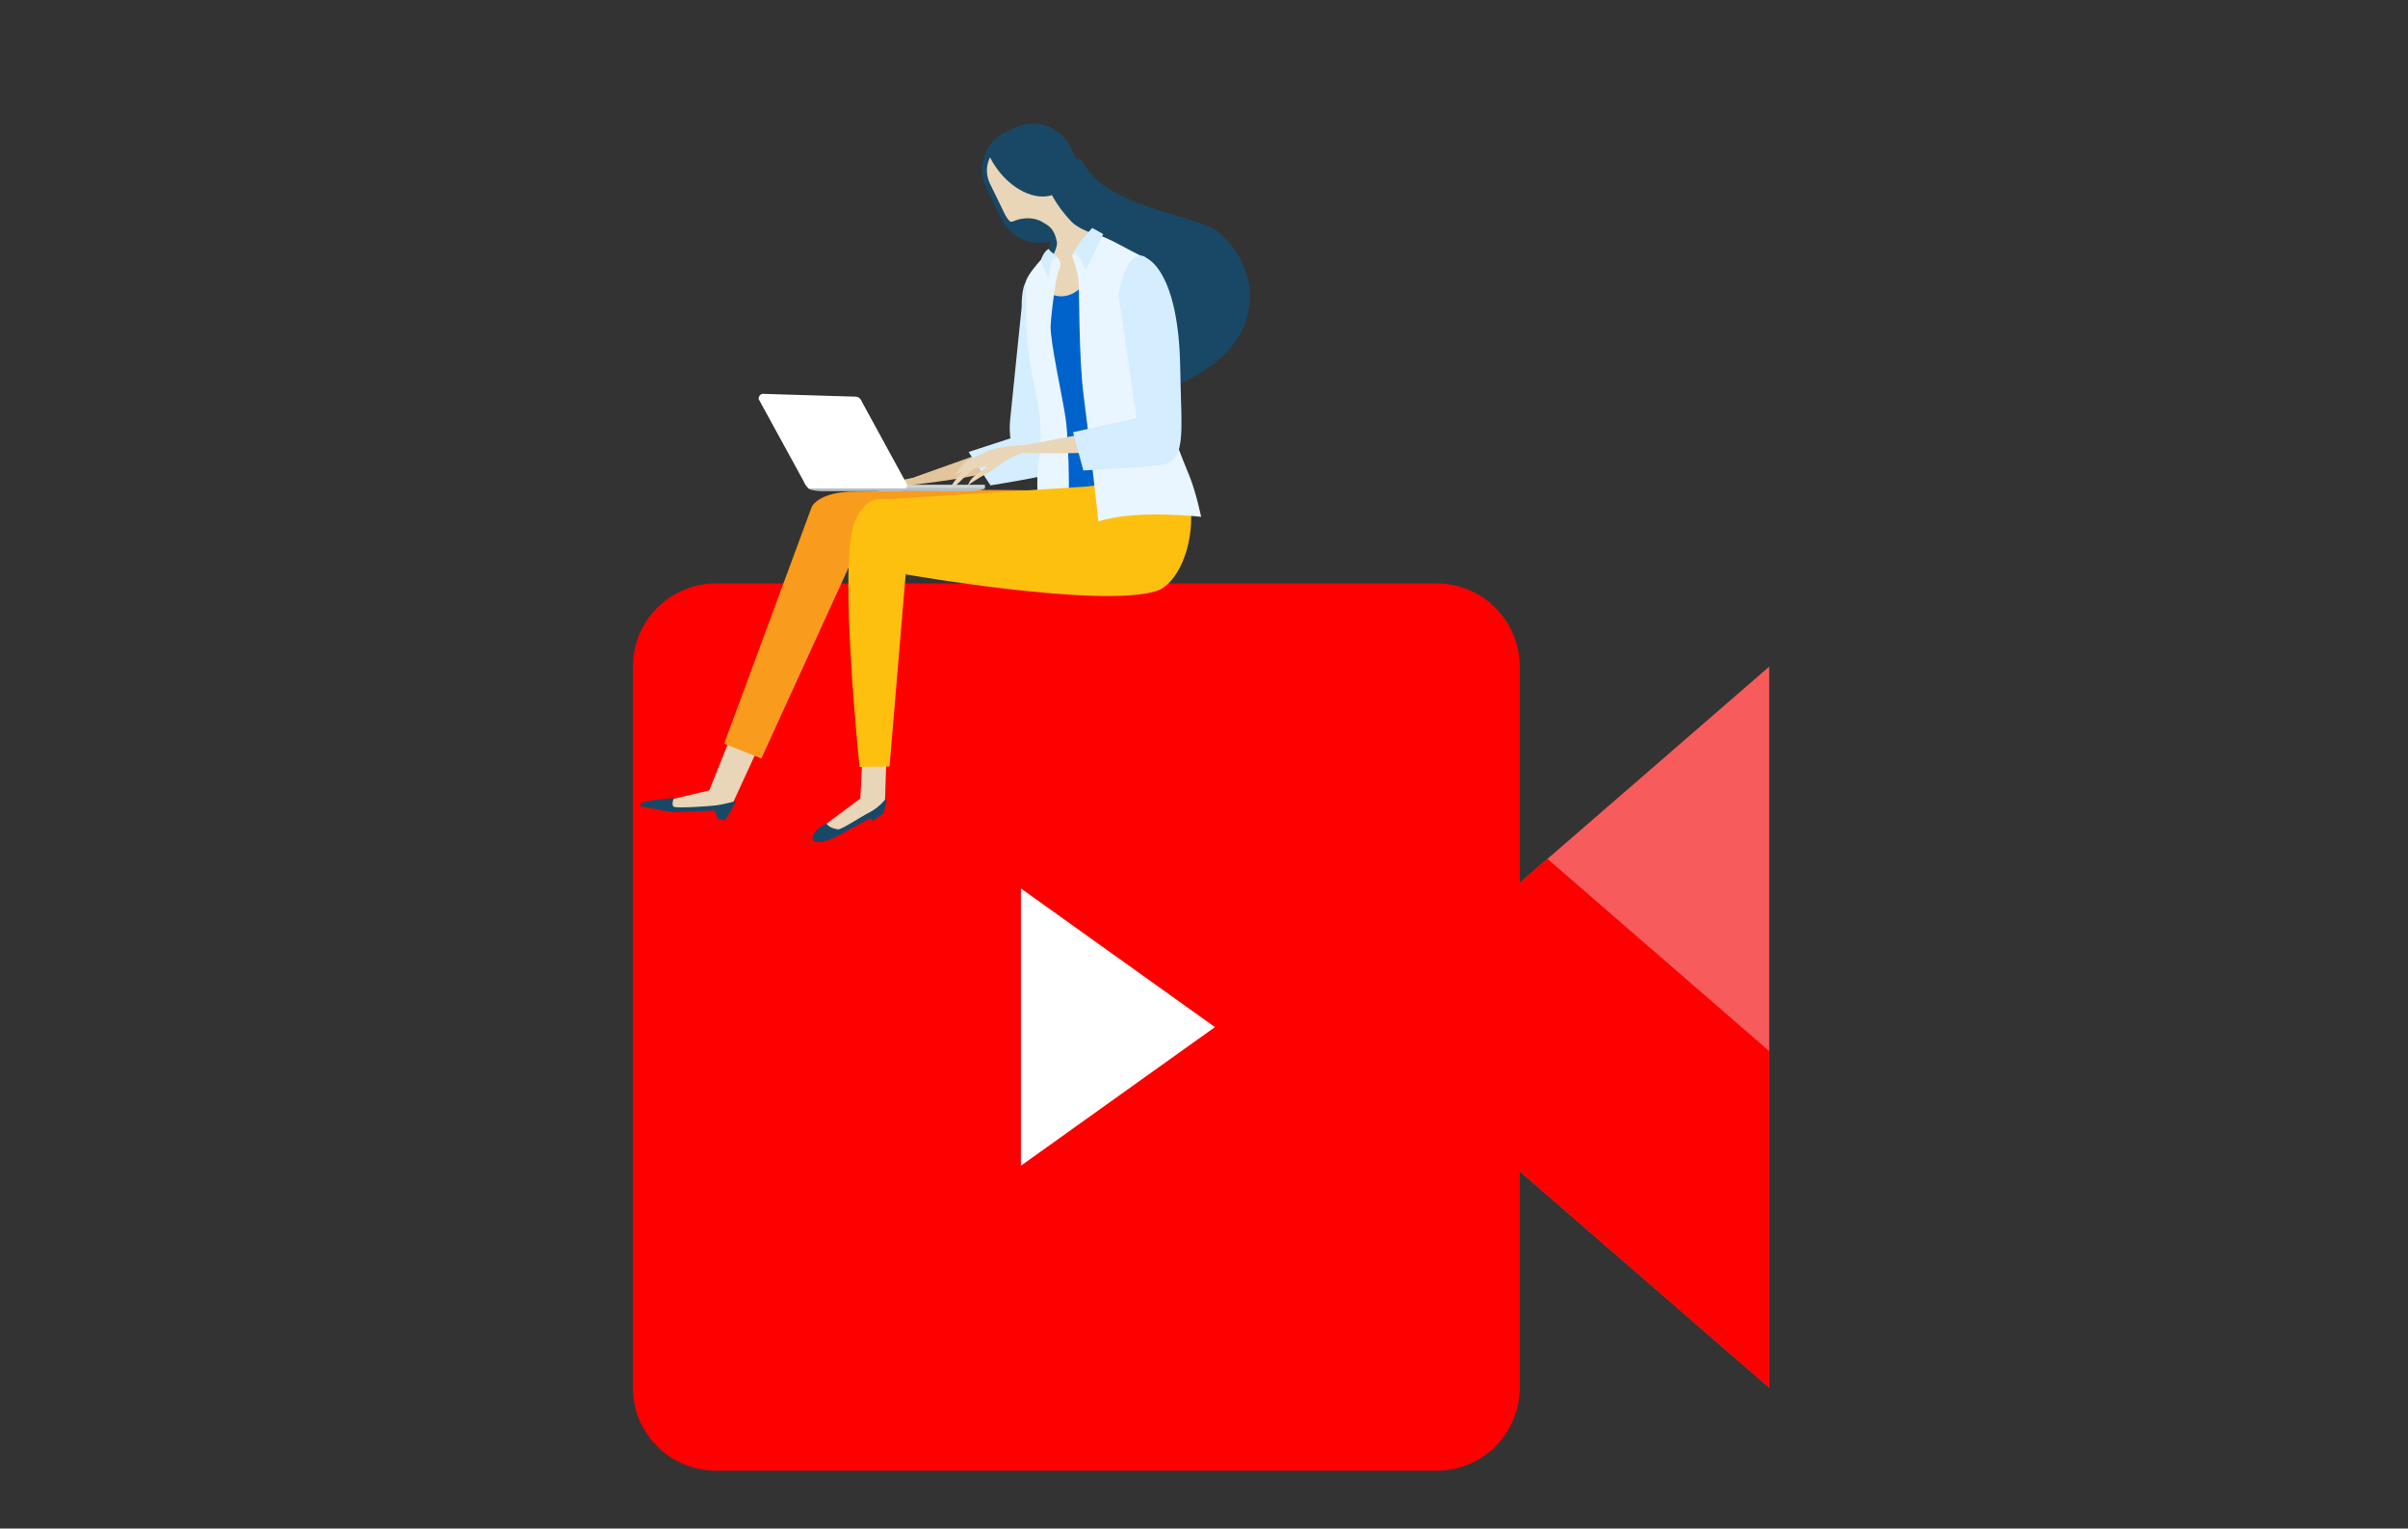 <svg width="156" height="99" viewBox="0 0 156 99" fill="none" xmlns="http://www.w3.org/2000/svg">
<rect x="0" y="0" width="156" height="99" fill="#333333" stroke="none"/>
<path d="M96.663 58.737V74.303L114.616 89.867V43.176L96.663 58.737Z" fill="#F85B5B"/>
<path d="M96.663 58.737V74.304L114.616 89.868V68.08L100.252 55.626L96.663 58.737Z" fill="#FF0000"/>
<path d="M98.457 89.867C98.457 92.842 96.047 95.253 93.072 95.253H46.388C43.413 95.253 41 92.842 41 89.867V43.176C41 40.2 43.413 37.787 46.388 37.787H93.072C96.047 37.787 98.457 40.2 98.457 43.176V89.867Z" fill="#FF0000"/>
<path d="M66.138 57.541V75.5L78.708 66.522L66.138 57.541Z" fill="white"/>
<path d="M78.983 15.071C77.606 13.914 71.714 13.457 70.232 10.626C69.408 9.049 67.868 13.192 68.351 14.811C65.534 23.613 66.929 26.534 69.416 26.35C82.605 25.382 82.435 17.98 78.983 15.071Z" fill="#194866"/>
<path d="M67.182 29.204C67.182 29.204 67.313 29.789 64.491 30.508C61.671 31.224 57.351 31.579 57.351 31.579L63.706 29.317C63.704 29.317 66.175 28.567 67.182 29.204Z" fill="#E2C59C"/>
<path d="M59.622 31.222C58.292 31.603 57.911 32.437 57.442 32.794C56.972 33.154 56.534 33.621 56.537 33.613C56.668 32.959 57.096 32.82 57.258 32.574C57.421 32.327 57.392 32.437 56.907 32.537C56.631 32.595 56.296 33.206 56.028 33.566C55.797 33.878 55.616 33.951 55.616 33.951C55.616 33.951 55.823 33.371 56.151 32.857C56.55 32.238 57.093 31.661 57.229 31.553C57.481 31.361 58.363 31.076 59.021 30.976C59.763 30.868 60.579 30.947 59.622 31.222Z" fill="#E2C59C"/>
<path d="M57.307 31.558C57.307 31.558 56.363 32.108 56.221 32.295C56.124 32.423 55.76 33.121 55.76 33.121C55.76 33.121 56.124 32.951 56.284 32.681C56.447 32.413 57.307 31.558 57.307 31.558Z" fill="#E2C59C"/>
<path d="M65.606 28.344C65.606 28.344 68.226 27.759 68.494 29.339C68.646 30.236 68.142 30.708 67.347 30.868C65.868 31.173 64.168 31.435 64.168 31.435L62.749 29.273L65.606 28.344Z" fill="#D4EDFF"/>
<path d="M65.457 27.043L66.188 19.872C66.188 19.872 66.136 17.996 66.813 18.035C67.786 18.091 67.972 19.709 68.059 20.292C68.229 21.475 68.481 21.942 68.46 24.925C68.45 26.765 68.581 28.843 68.463 30.081C68.384 30.936 67.55 29.986 66.682 29.905C65.066 29.753 65.457 27.043 65.457 27.043Z" fill="#D4EDFF"/>
<path d="M49.728 47.122L47.333 52.317L44.015 52.39L42.336 52.052L45.948 51.191L47.881 46.372L49.728 47.122Z" fill="#E9D6B8"/>
<path d="M46.968 53.136L46.527 53.033L46.281 52.498L43.602 52.616L41.446 52.215C41.446 52.215 41.488 52.052 41.591 51.997C41.971 51.792 43.647 51.693 43.647 51.693C43.647 51.693 43.471 52.157 43.66 52.257C43.849 52.354 45.916 52.228 46.414 52.157C47.267 52.036 47.708 51.821 47.671 51.934C47.616 52.099 46.968 53.136 46.968 53.136Z" fill="#194866"/>
<path d="M62.985 36.567L55.157 36.357L49.326 49.124L46.91 48.169L52.597 32.807C52.597 32.807 53.048 31.836 55.412 31.836C57.712 31.836 66.998 31.582 68.053 31.876C70.558 32.574 62.557 34.447 62.985 36.567Z" fill="#F99B1C"/>
<path d="M64.902 14.216C65.552 15.551 67.163 16.105 68.496 15.457L68.54 14.014C69.875 13.363 70.429 11.752 69.778 10.419L69.338 9.511C68.687 8.179 67.079 7.622 65.744 8.27L65.141 8.564C63.805 9.215 63.252 10.823 63.903 12.161L64.902 14.216Z" fill="#194866"/>
<path d="M64.137 10.191C64.247 10.412 64.378 10.632 64.528 10.844C65.527 12.277 67.046 12.996 68.148 12.639C68.523 13.326 68.971 13.89 69.401 14.344C69.892 14.861 70.923 15.163 70.923 15.163C71.626 16.16 71.227 19.035 68.714 19.332C67.203 19.51 67.513 17.918 68.04 16.926C68.287 16.459 68.523 15.924 68.47 15.661C68.279 14.746 67.943 14.62 67.405 14.308C66.498 13.909 65.669 14.326 65.669 14.326C65.587 14.365 65.498 14.365 65.419 14.336C65.291 14.2 65.183 14.045 65.097 13.87L64.126 11.876C63.859 11.319 63.882 10.703 64.137 10.191Z" fill="#E9D6B8"/>
<path d="M72.022 34.038C72.022 34.038 70.873 34.274 70.556 34.395C70.131 34.555 68.885 34.353 68.885 34.353C68.885 34.353 68.725 28.201 68.426 26.057C68.127 23.911 67.568 23.328 67.573 22.657C67.579 21.584 67.668 21.334 67.857 20.5C68.048 19.668 67.492 18.561 67.681 18.771C67.983 19.112 69.121 19.645 70.183 18.467C70.362 18.265 72.022 34.038 72.022 34.038Z" fill="#0063CB"/>
<path d="M67.948 16.275C67.948 16.275 66.387 17.846 66.45 18.366C66.513 18.883 66.356 21.055 66.712 23.364C67.072 25.675 67.36 26.25 67.418 27.937C67.476 29.624 67.088 30.002 67.229 32.072C67.339 33.693 67.596 35.129 67.596 35.129C67.596 35.129 68.334 35.336 68.887 34.73C69.443 34.129 69.241 28.485 69.037 27.095C68.832 25.707 68.016 22.062 68.063 21.094C68.113 20.126 68.425 17.815 68.596 17.51C69.026 16.752 68.071 16.353 67.948 16.275Z" fill="#E9F6FF"/>
<path d="M67.943 16.128C67.943 16.128 68.027 16.265 68.134 16.338C68.336 16.48 68.593 16.755 68.593 16.755C68.593 16.755 68.281 16.603 68.16 16.876C68.014 17.207 67.924 17.954 67.924 17.954C67.924 17.954 67.347 16.999 67.484 16.698C67.736 16.152 67.943 16.128 67.943 16.128Z" fill="#D4EDFF"/>
<path d="M57.451 48.255L57.333 51.892L56.593 52.766L54.618 53.902L53.154 53.639L55.736 51.716L55.924 47.899L57.451 48.255Z" fill="#E9D6B8"/>
<path d="M57.22 52.692L56.556 53.167L56.352 53.004L54.154 54.211C54.154 54.211 52.994 54.796 52.672 54.418C52.567 54.298 52.698 53.899 53.07 53.623C53.361 53.406 53.545 53.322 53.545 53.322C53.545 53.322 53.621 53.605 54.28 53.715C54.489 53.752 55.796 52.886 56.244 52.663C57.05 52.262 57.37 51.698 57.409 51.747C57.514 51.881 57.22 52.692 57.22 52.692Z" fill="#194866"/>
<path d="M72.943 29.082L71.999 31.314L70.378 31.514L57.278 32.348C57.278 32.348 56.105 31.986 55.36 33.838C54.298 36.475 55.686 49.672 55.686 49.672L57.627 49.643L58.673 37.199C58.673 37.199 71.262 39.403 74.89 38.288C76.283 37.86 77.345 35.405 77.146 32.923C76.991 30.976 75.692 29.187 75.692 29.187L72.943 29.082Z" fill="#FEC00F"/>
<path d="M71.161 33.768C71.161 33.768 70.555 28.276 70.209 25.676C69.865 23.076 69.941 18.716 69.86 18.091C69.781 17.467 69.453 16.564 69.453 16.564C69.453 16.564 70.085 15.145 70.912 15.192C71.638 15.232 73.204 16.294 74.314 16.745C75.082 17.058 75.408 25.522 75.476 25.983C75.725 27.644 76.541 29.552 77.071 30.866C77.49 31.91 77.816 33.474 77.816 33.474C77.816 33.474 73.624 32.981 71.161 33.768Z" fill="#E9F6FF"/>
<path d="M70.758 14.762L70.142 15.457C70.142 15.457 69.281 16.648 69.562 16.481C69.916 16.268 70.325 17.512 70.325 17.512L71.472 15.161L70.758 14.762Z" fill="#D4EDFF"/>
<path d="M75.778 28.108C75.778 28.108 76.736 28.788 73.116 29.16C69.493 29.533 64.095 29.265 64.095 29.265L72.374 27.696C72.374 27.696 74.658 27.232 75.778 28.108Z" fill="#E9D6B8"/>
<path d="M66.967 29.212C65.252 29.438 64.622 30.317 63.974 30.648C63.329 30.978 62.697 31.437 62.699 31.432C62.988 30.716 63.541 30.621 63.788 30.369C64.035 30.118 63.98 30.236 63.361 30.272C63.009 30.293 62.477 30.931 62.078 31.298C61.734 31.616 61.498 31.668 61.498 31.668C61.498 31.668 61.865 31.049 62.371 30.522C62.98 29.887 63.762 29.315 63.951 29.218C64.3 29.042 65.443 28.853 66.275 28.845C67.214 28.837 68.205 29.052 66.967 29.212Z" fill="#E9D6B8"/>
<path d="M64.048 29.239C64.048 29.239 62.776 29.714 62.568 29.903C62.424 30.032 61.842 30.761 61.842 30.761C61.842 30.761 62.322 30.625 62.574 30.344C62.823 30.066 64.048 29.239 64.048 29.239Z" fill="#E9D6B8"/>
<path d="M73.635 27.079L72.457 19.103C72.457 19.103 72.748 17.461 73.26 16.899C73.863 16.233 74.314 16.744 74.314 16.744C74.314 16.744 76.366 17.534 76.46 23.849C76.528 28.171 76.924 29.949 75.059 30.138C73.323 30.314 70.183 30.471 70.183 30.471L69.517 27.992L73.635 27.079Z" fill="#D4EDFF"/>
<path d="M63.809 31.395H52.38V31.631H63.809V31.395Z" fill="#CDD5D7"/>
<path d="M58.765 31.382C58.762 31.564 58.633 31.71 58.476 31.71H52.616C52.456 31.71 52.238 31.595 52.044 31.133L49.145 25.841C49.145 25.613 49.327 25.474 49.484 25.511L55.496 25.692C55.656 25.728 55.787 25.852 55.877 26.093L58.765 31.382Z" fill="white"/>
<path d="M58.053 31.631H58.111H63.834C63.63 31.739 63.286 31.813 62.898 31.813H58.111H58.053H53.269C52.88 31.813 52.537 31.739 52.332 31.631H58.053Z" fill="#B7BEC0"/>
</svg>